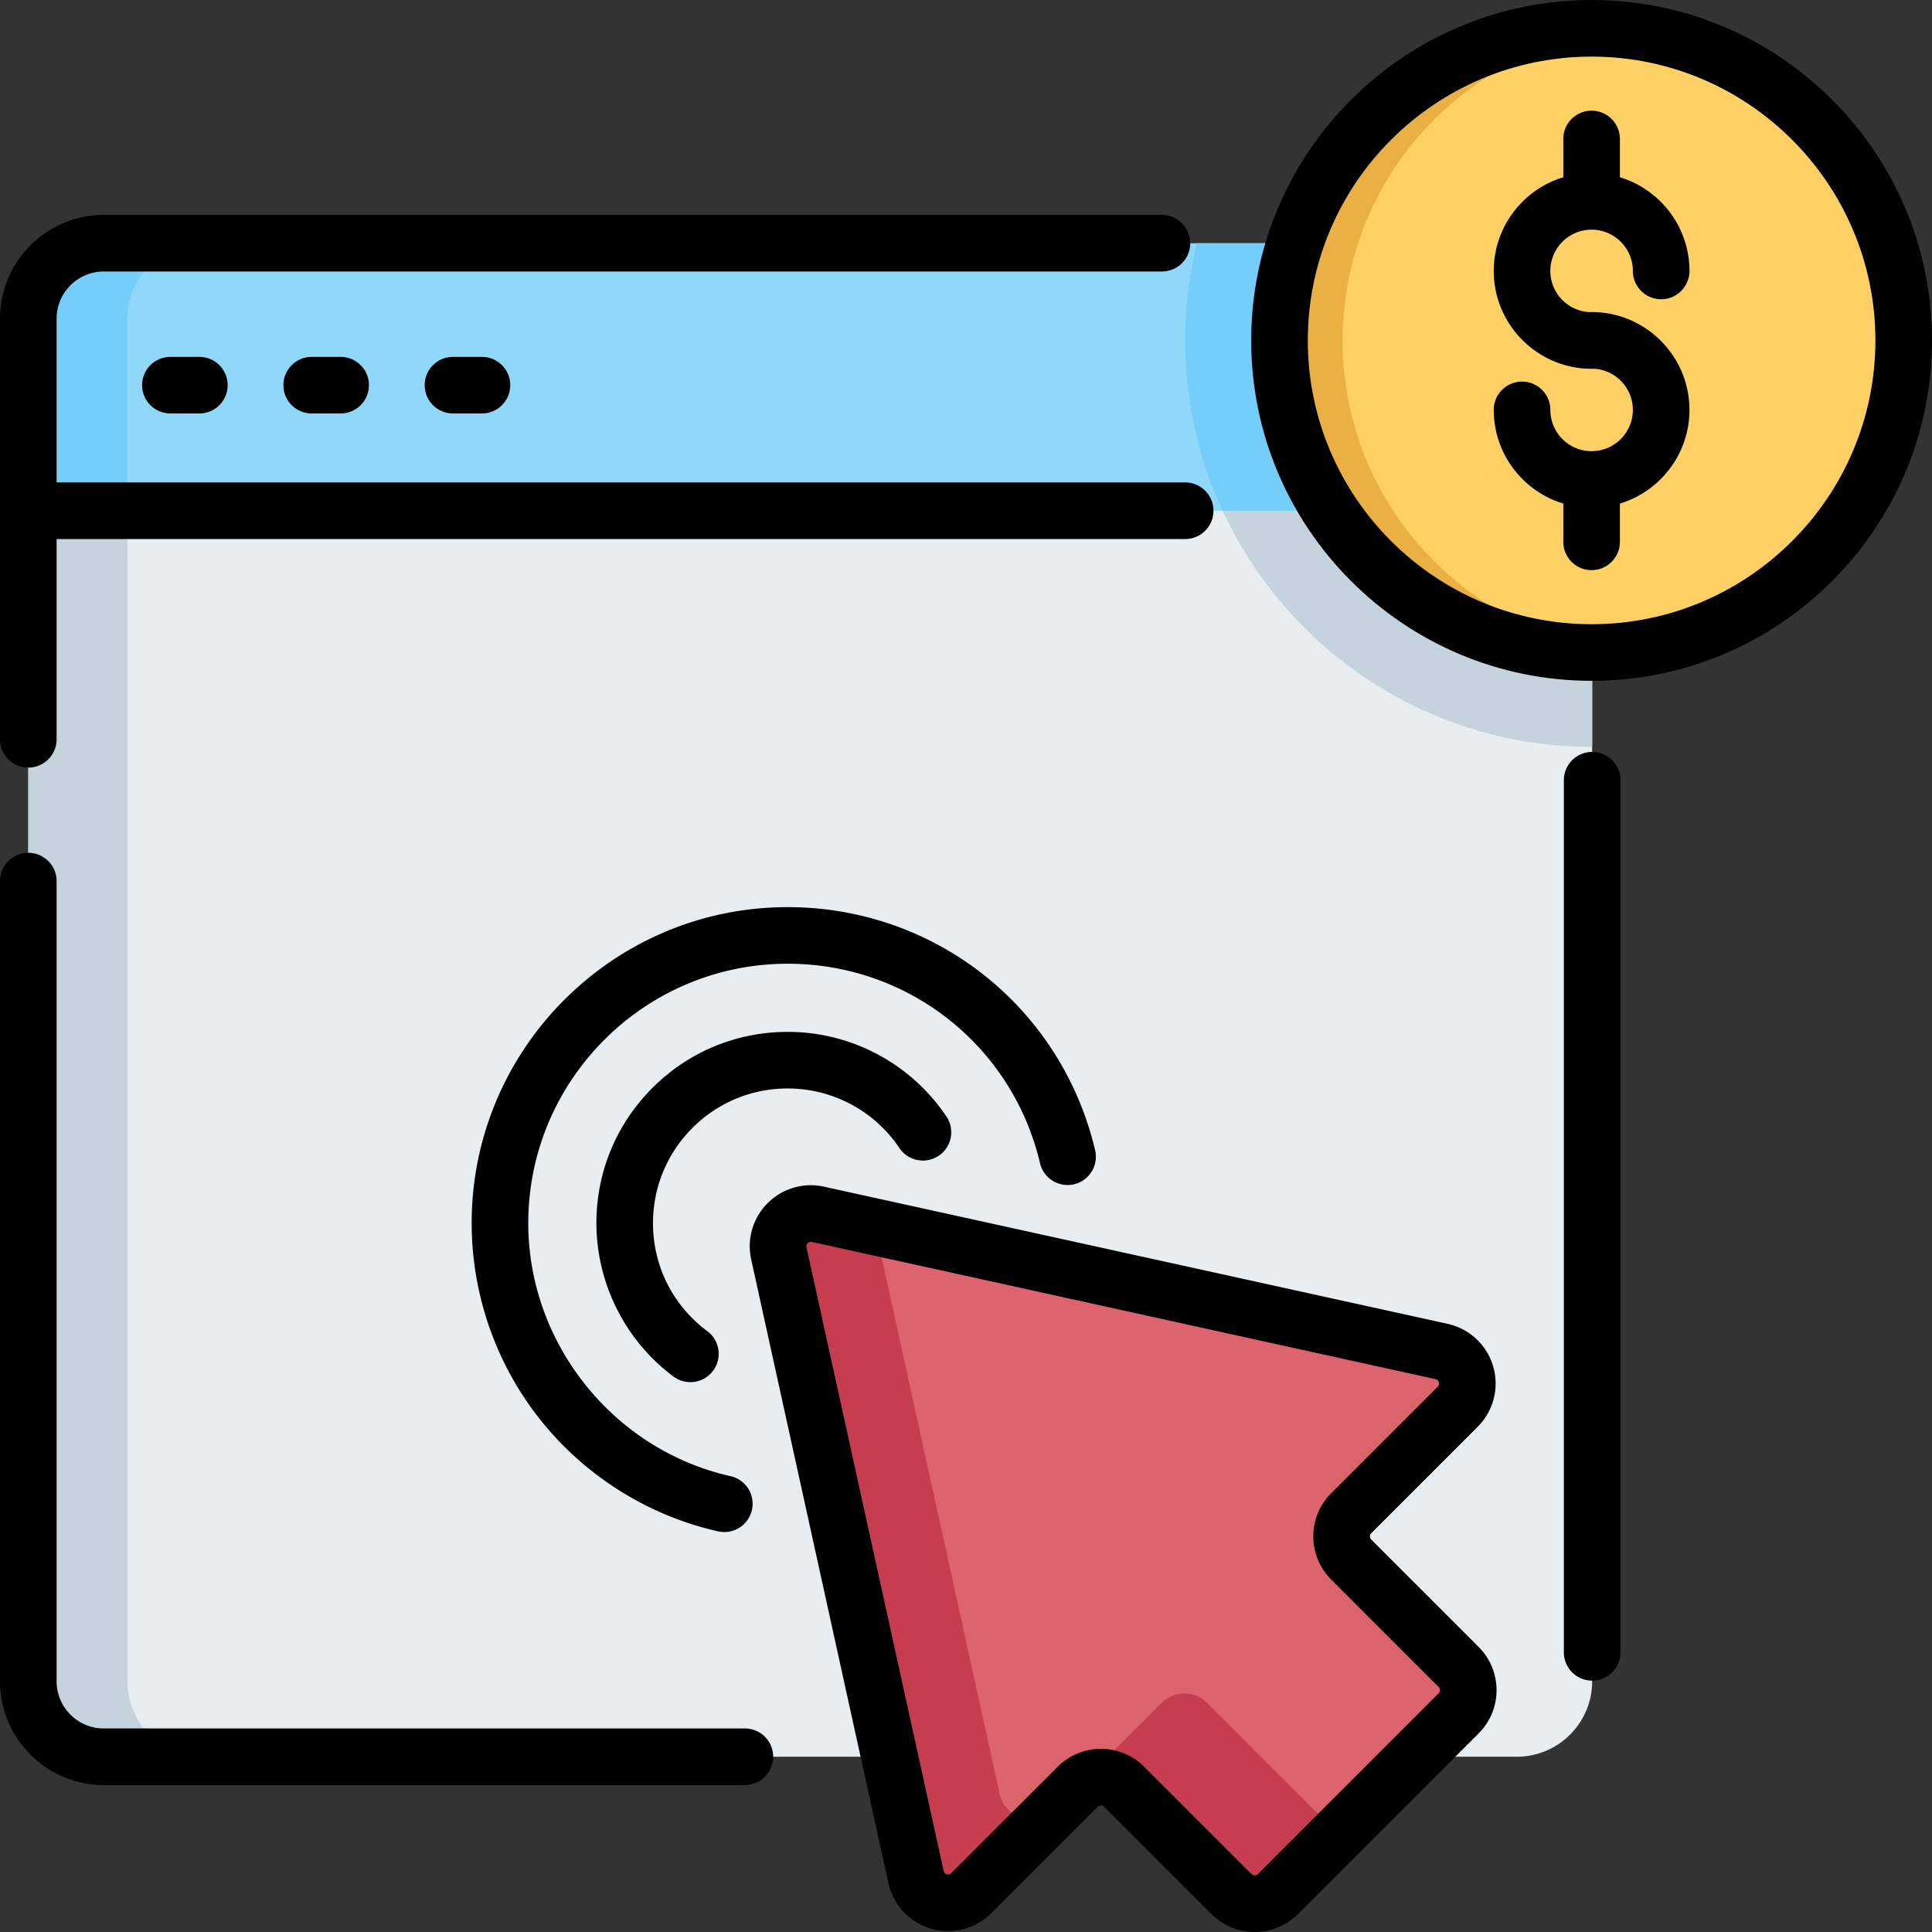 <svg xmlns="http://www.w3.org/2000/svg" width="512" height="512" style="enable-background:new 0 0 512 512" xml:space="preserve"><rect width="100%" height="100%" fill="#333333" stroke="none"/><g xmlns="http://www.w3.org/2000/svg"><path d="M401.94 465.556H27.5c-11.046 0-20-8.954-20-20V122.81h414.44v322.746c0 11.046-8.955 20-20 20z" fill="#e8edf2" data-original="#e8edf2"/><path d="m421.79 197.924.15-.002V122.81H319.126c13.845 43.507 54.63 75.114 102.664 75.114zM33.757 445.556V122.811H7.5v322.746c0 11.046 8.954 20 20 20h26.257c-11.046-.001-20-8.955-20-20.001z" fill="#c5d3dd" data-original="#c5d3dd"/><path d="M401.94 64.451H27.5c-11.046 0-20 8.954-20 20v50.897h414.44V84.451c0-11.046-8.955-20-20-20z" fill="#90d8f9" data-original="#90d8f9"/><path d="M401.94 64.451h-84.738a107.547 107.547 0 0 0-3.122 25.763c0 16.108 3.561 31.398 9.926 45.134h97.934V84.451c0-11.046-8.955-20-20-20zM53.757 64.451H27.5c-11.046 0-20 8.954-20 20v50.896h26.257V84.451c0-11.046 8.954-20 20-20z" fill="#75cef9" data-original="#75cef9"/><circle cx="421.79" cy="90.214" fill="#ffd064" r="82.71" data-original="#ffd064"/><path d="M355.809 90.214c0-42.856 32.595-78.098 74.346-82.291a83.768 83.768 0 0 0-8.365-.419c-45.679 0-82.71 37.03-82.71 82.71s37.031 82.71 82.71 82.71c2.824 0 5.614-.143 8.365-.419-41.752-4.193-74.346-39.435-74.346-82.291z" fill="#ebb044" data-original="#ebb044"/><path d="m382.027 358.16-165.271-36.358c-6.199-1.364-11.722 4.159-10.358 10.358l36.358 165.271c1.476 6.708 9.781 9.136 14.637 4.279l28.213-28.214a8.693 8.693 0 0 1 12.294 0l28.46 28.46a8.693 8.693 0 0 0 12.294 0l47.898-47.898a8.693 8.693 0 0 0 0-12.294l-28.46-28.46a8.693 8.693 0 0 1 0-12.294l28.213-28.214c4.858-4.855 2.43-13.16-4.278-14.636z" fill="#dd636e" data-original="#dd636e"/><path d="m264.885 475.302-33.038-150.18-15.091-3.32c-6.199-1.364-11.722 4.159-10.358 10.358l36.358 165.271c1.476 6.708 9.781 9.136 14.637 4.279l22.13-22.13c-4.857 4.858-13.162 2.43-14.638-4.278zM348.49 479.828l-28.46-28.46a8.693 8.693 0 0 0-12.294 0l-22.13 22.13a8.693 8.693 0 0 1 12.294 0l28.46 28.46a8.693 8.693 0 0 0 12.294 0l22.13-22.13a8.693 8.693 0 0 1-12.294 0z" fill="#c63d4f" data-original="#c63d4f"/><g><path d="M7.5 203.424a7.5 7.5 0 0 0 7.5-7.5v-53.076h299.08c4.142 0 7.5-3.357 7.5-7.5s-3.358-7.5-7.5-7.5H15V84.451c0-6.893 5.607-12.5 12.5-12.5h280.42c4.142 0 7.5-3.357 7.5-7.5s-3.358-7.5-7.5-7.5H27.5c-15.164 0-27.5 12.337-27.5 27.5v111.473a7.5 7.5 0 0 0 7.5 7.5zM197.4 458.056H27.5c-6.893 0-12.5-5.607-12.5-12.5V233.504c0-4.143-3.358-7.5-7.5-7.5s-7.5 3.357-7.5 7.5v212.053c0 15.163 12.336 27.5 27.5 27.5h169.9a7.5 7.5 0 0 0 0-15.001zM421.94 199.263a7.5 7.5 0 0 0-7.5 7.5v231.12c0 4.143 3.358 7.5 7.5 7.5s7.5-3.357 7.5-7.5v-231.12a7.5 7.5 0 0 0-7.5-7.5z" data-original="#000000"/><path d="M45.153 94.572c-4.142 0-7.5 3.357-7.5 7.5s3.358 7.5 7.5 7.5h7.68c4.142 0 7.5-3.357 7.5-7.5s-3.358-7.5-7.5-7.5zM82.596 94.572c-4.142 0-7.5 3.357-7.5 7.5s3.358 7.5 7.5 7.5h7.68c4.142 0 7.5-3.357 7.5-7.5s-3.358-7.5-7.5-7.5zM120.04 94.572c-4.142 0-7.5 3.357-7.5 7.5s3.358 7.5 7.5 7.5h7.68c4.142 0 7.5-3.357 7.5-7.5s-3.358-7.5-7.5-7.5zM421.79.004c-49.742 0-90.21 40.468-90.21 90.21s40.468 90.21 90.21 90.21S512 139.956 512 90.214 471.531.004 421.79.004zm0 165.42c-41.471 0-75.21-33.739-75.21-75.21s33.739-75.21 75.21-75.21S497 48.743 497 90.214s-33.74 75.21-75.21 75.21z" data-original="#000000"/><path d="M421.79 60.866c6.029 0 10.934 4.905 10.934 10.934 0 4.143 3.358 7.5 7.5 7.5s7.5-3.357 7.5-7.5c0-11.693-7.78-21.599-18.434-24.824V36.835c0-4.143-3.358-7.5-7.5-7.5s-7.5 3.357-7.5 7.5v10.141c-10.654 3.225-18.434 13.131-18.434 24.823 0 14.3 11.634 25.934 25.934 25.934.199 0 .396-.008.591-.023 5.755.309 10.343 5.088 10.343 10.918 0 6.028-4.905 10.934-10.934 10.934s-10.934-4.905-10.934-10.934c0-4.143-3.358-7.5-7.5-7.5s-7.5 3.357-7.5 7.5c0 11.692 7.78 21.598 18.434 24.823v10.141c0 4.143 3.358 7.5 7.5 7.5s7.5-3.357 7.5-7.5v-10.141c10.654-3.225 18.434-13.131 18.434-24.824 0-14.3-11.634-25.934-25.934-25.934-.199 0-.396.008-.591.023-5.755-.309-10.342-5.088-10.342-10.918-.001-6.027 4.904-10.932 10.933-10.932zM208.741 288.458c11.893 0 22.967 5.904 29.623 15.793a7.497 7.497 0 0 0 10.41 2.034 7.5 7.5 0 0 0 2.034-10.409c-9.448-14.037-25.174-22.418-42.067-22.418-13.54 0-26.268 5.272-35.842 14.847-9.574 9.573-14.847 22.303-14.846 35.842 0 15.926 7.635 31.123 20.424 40.653a7.458 7.458 0 0 0 4.476 1.486 7.5 7.5 0 0 0 4.488-13.514c-9.143-6.813-14.387-17.247-14.387-28.626 0-9.533 3.712-18.495 10.453-25.235 6.739-6.741 15.701-10.453 25.234-10.453z" data-original="#000000"/><path d="M275.621 308.266a7.5 7.5 0 0 0 14.598-3.451c-8.965-37.927-42.47-64.415-81.478-64.415-46.177 0-83.745 37.568-83.745 83.746 0 19.125 6.619 37.826 18.636 52.659 11.837 14.609 28.409 24.916 46.662 29.021a7.567 7.567 0 0 0 1.653.185 7.5 7.5 0 0 0 1.64-14.819c-31.052-6.984-53.59-35.181-53.59-67.046 0-37.906 30.839-68.746 68.745-68.746 32.019 0 59.521 21.739 66.879 52.866z" data-original="#000000"/><path d="M363.396 408.002a1.168 1.168 0 0 1-.349-.843c0-.226.061-.556.35-.844l28.213-28.214a16.191 16.191 0 0 0-7.971-27.266l-165.271-36.357a16.13 16.13 0 0 0-14.929 4.366 16.12 16.12 0 0 0-4.364 14.929l36.357 165.271a16.187 16.187 0 0 0 11.271 12.063 16.185 16.185 0 0 0 15.994-4.092l28.213-28.214a1.196 1.196 0 0 1 1.688 0l28.46 28.46c3.157 3.156 7.303 4.734 11.45 4.734s8.293-1.578 11.45-4.734l47.899-47.899c3.058-3.059 4.743-7.125 4.743-11.45s-1.685-8.392-4.743-11.45zm17.854 40.754-47.898 47.898a1.194 1.194 0 0 1-1.688 0l-28.46-28.46a16.144 16.144 0 0 0-11.45-4.734 16.148 16.148 0 0 0-11.451 4.734l-28.213 28.214c-.124.123-.499.501-1.179.302-.679-.198-.793-.718-.831-.889L213.723 330.55c-.093-.424.015-.794.322-1.101s.676-.415 1.1-.321l165.271 36.357c.171.037.691.151.889.83s-.178 1.056-.302 1.179l-28.213 28.214a16.088 16.088 0 0 0-4.744 11.451c0 4.325 1.685 8.392 4.743 11.45l28.46 28.46c.289.288.349.617.349.843s-.06.556-.348.844z" data-original="#000000"/></g></g></svg>